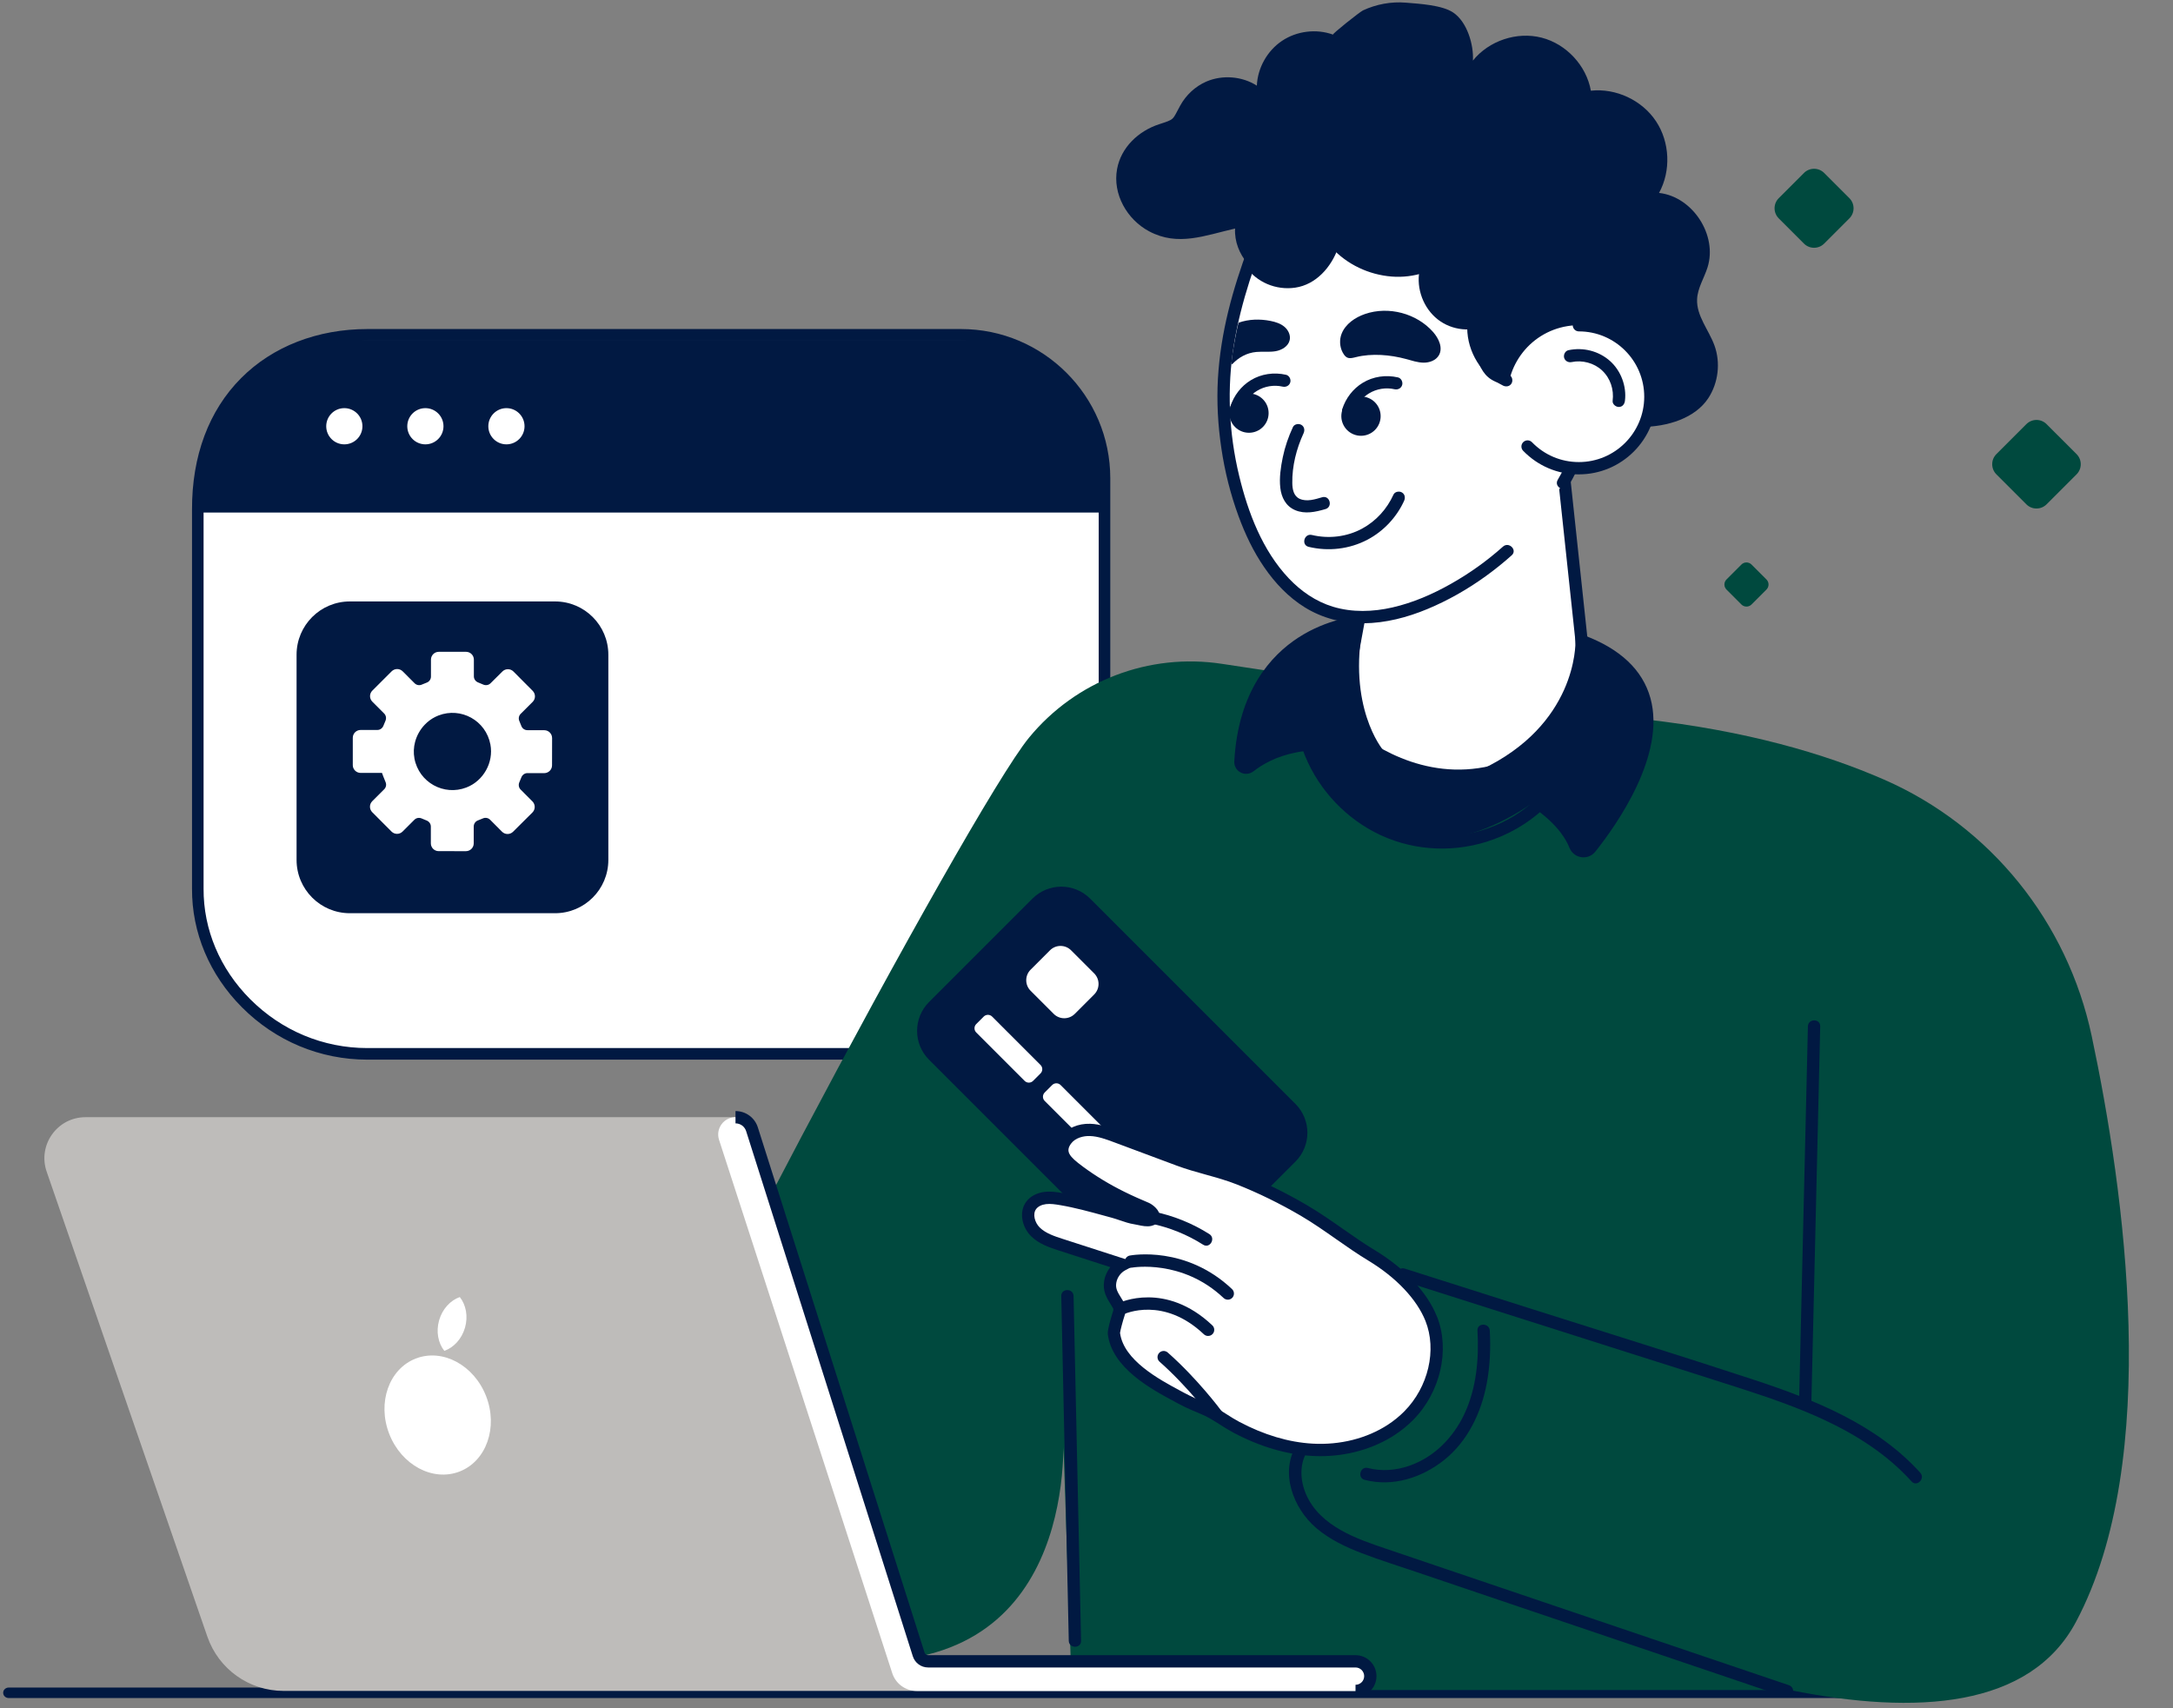 <svg width="304" height="239" viewBox="0 0 304 239" fill="none" xmlns="http://www.w3.org/2000/svg">
<rect x="0" y="0" width="304" height="239" fill="#808080" stroke="none"/>
<g clip-path="url(#clip0_18_1127)">
<path d="M270.118 237.55H1.212C0.788 237.55 0.444 237.221 0.444 236.817C0.444 236.412 0.788 236.084 1.212 236.084H270.118C270.542 236.084 270.886 236.412 270.886 236.817C270.886 237.221 270.542 237.55 270.118 237.55Z" fill="#011942"/>
<path d="M134.765 148.148H51.583C38.504 148.148 27.802 137.446 27.86 125.046V72.014C27.802 56.283 38.504 47.557 51.583 47.557H134.765C145.732 47.557 154.707 56.532 154.707 67.499V128.206C154.707 139.173 145.732 148.148 134.765 148.148Z" fill="white"/>
<path d="M134.729 47.554H47.78C36.793 47.554 27.802 56.545 27.802 67.532V71.704H154.707V67.532C154.707 56.545 145.716 47.554 134.729 47.554Z" fill="#011942"/>
<path d="M48.171 62.163C49.57 62.163 50.704 61.029 50.704 59.63C50.704 58.232 49.57 57.098 48.171 57.098C46.773 57.098 45.639 58.232 45.639 59.63C45.639 61.029 46.773 62.163 48.171 62.163Z" fill="white"/>
<path d="M59.511 62.163C60.909 62.163 62.043 61.029 62.043 59.63C62.043 58.232 60.909 57.098 59.511 57.098C58.112 57.098 56.978 58.232 56.978 59.63C56.978 61.029 58.112 62.163 59.511 62.163Z" fill="white"/>
<path d="M70.85 62.163C72.248 62.163 73.382 61.029 73.382 59.63C73.382 58.232 72.248 57.098 70.85 57.098C69.451 57.098 68.317 58.232 68.317 59.63C68.317 61.029 69.451 62.163 70.85 62.163Z" fill="white"/>
<path d="M77.652 84.14H48.944C44.827 84.14 41.49 87.477 41.49 91.594V120.301C41.49 124.419 44.827 127.756 48.944 127.756H77.652C81.769 127.756 85.106 124.419 85.106 120.301V91.594C85.106 87.477 81.769 84.14 77.652 84.14Z" fill="#011942"/>
<path d="M49.352 107.03C49.352 107.636 49.844 108.125 50.448 108.128H53.438C53.452 108.171 53.701 108.85 53.943 109.419C54.088 109.76 54.013 110.154 53.749 110.417L52.08 112.082C51.65 112.509 51.65 113.204 52.08 113.631L54.772 116.331C55.199 116.761 55.894 116.761 56.321 116.331L57.977 114.678C58.251 114.404 58.665 114.347 59.016 114.509C59.228 114.605 59.443 114.696 59.663 114.777C60.026 114.914 60.275 115.247 60.275 115.633V117.974C60.27 118.578 60.761 119.072 61.365 119.072L65.177 119.077C65.784 119.077 66.275 118.589 66.275 117.982V115.617C66.28 115.244 66.506 114.911 66.852 114.777C67.075 114.691 67.33 114.589 67.569 114.487C67.91 114.342 68.304 114.417 68.567 114.68L70.232 116.353C70.659 116.782 71.354 116.782 71.781 116.355L74.484 113.666C74.913 113.239 74.913 112.544 74.487 112.114L72.833 110.455C72.559 110.181 72.503 109.768 72.664 109.414C72.761 109.201 72.852 108.987 72.932 108.767C73.069 108.404 73.402 108.155 73.791 108.155L76.132 108.16C76.736 108.16 77.23 107.671 77.23 107.067L77.238 103.253C77.238 102.649 76.75 102.155 76.146 102.155L73.781 102.149C73.407 102.149 73.075 101.921 72.94 101.575C72.855 101.352 72.752 101.097 72.65 100.858C72.506 100.517 72.581 100.123 72.844 99.86L74.516 98.195C74.946 97.769 74.948 97.076 74.522 96.646L71.832 93.943C71.405 93.514 70.712 93.511 70.283 93.941L68.621 95.591C68.347 95.865 67.934 95.922 67.582 95.76C67.359 95.659 67.134 95.565 66.906 95.479C66.543 95.342 66.294 95.009 66.294 94.622V92.281C66.294 91.677 65.803 91.186 65.199 91.186H61.387C60.783 91.186 60.291 91.677 60.291 92.281V94.644C60.291 95.017 60.066 95.35 59.72 95.487C59.497 95.573 59.242 95.677 59.003 95.777C58.662 95.924 58.267 95.849 58.004 95.586L56.337 93.919C55.91 93.49 55.215 93.49 54.788 93.919L52.09 96.614C51.661 97.041 51.661 97.736 52.09 98.163L53.744 99.819C54.018 100.093 54.077 100.507 53.916 100.861C53.819 101.073 53.731 101.29 53.648 101.508C53.511 101.87 53.178 102.12 52.791 102.12H50.453C49.846 102.12 49.358 102.608 49.355 103.212V107.027L49.352 107.03ZM57.98 106.106C57.833 105.322 57.873 104.531 58.071 103.784C58.31 102.89 58.775 102.061 59.414 101.39C59.521 101.277 59.631 101.17 59.746 101.068C60.211 100.657 60.748 100.324 61.344 100.093C64.484 98.882 67.974 100.786 68.608 104.157C68.726 104.786 68.723 105.416 68.616 106.026C68.562 106.332 68.482 106.63 68.38 106.92C68.275 107.21 68.149 107.491 67.996 107.76C67.845 108.028 67.674 108.283 67.48 108.525C67.094 109.005 66.627 109.422 66.093 109.749C65.827 109.913 65.542 110.052 65.244 110.168C62.103 111.378 58.614 109.473 57.977 106.104L57.98 106.106Z" fill="white"/>
<path d="M134.446 148.241H51.394C44.78 148.241 38.545 145.637 33.839 140.909C29.311 136.362 26.834 130.472 26.863 124.327V71.298C26.837 63.798 29.211 57.433 33.732 52.895C38.144 48.468 44.415 46.032 51.394 46.032H134.446C145.96 46.032 155.327 55.399 155.327 66.913V127.361C155.327 138.875 145.96 148.241 134.446 148.241ZM51.394 47.646C44.848 47.646 38.981 49.914 34.877 54.034C30.666 58.261 28.454 64.228 28.48 71.292V124.327C28.454 130.042 30.763 135.524 34.984 139.764C39.386 144.185 45.214 146.621 51.394 146.621H134.446C145.068 146.621 153.71 137.979 153.71 127.358V66.909C153.71 56.288 145.068 47.646 134.446 47.646H51.394Z" fill="#011942"/>
<path d="M194.924 53.24C199.197 53.24 202.66 49.777 202.66 45.504C202.66 41.232 199.197 37.768 194.924 37.768C190.652 37.768 187.188 41.232 187.188 45.504C187.188 49.777 190.652 53.24 194.924 53.24Z" fill="#FFD500"/>
<path d="M250.422 236.433C268.104 239.988 284.02 238.938 290.431 226.887C302.528 204.143 297.19 166.436 292.624 144.931C289.244 129.008 278.49 115.584 263.572 109.062C255.192 105.401 244.242 102.218 230.067 100.628C203.882 97.685 183.688 94.826 170.959 92.871C160.766 91.309 150.5 95.228 143.958 103.198C135.599 113.381 87.417 203.795 83.972 217.423C83.972 217.423 99.789 235.61 126.411 232.104C152.179 228.707 148.628 197.921 148.628 197.921L149.936 236.433H250.422Z" fill="#00493E"/>
<path d="M196.063 179.135C206.58 182.48 217.093 185.825 227.61 189.173C232.758 190.811 237.91 192.432 243.051 194.087C247.253 195.44 251.451 196.861 255.447 198.75C259.91 200.86 264.102 203.565 267.426 207.25C268.169 208.073 269.384 206.854 268.644 206.032C262.536 199.266 253.819 195.815 245.357 193.024C235.054 189.627 224.678 186.43 214.34 183.14C208.4 181.251 202.464 179.362 196.524 177.472C195.468 177.135 195.014 178.797 196.067 179.131L196.063 179.135Z" fill="#011942"/>
<path d="M252.924 143.579C252.763 150.448 252.601 157.317 252.439 164.186C252.277 171.027 252.119 177.865 251.957 184.706C251.868 188.571 251.775 192.435 251.685 196.297C251.658 197.405 253.379 197.405 253.406 196.297C253.568 189.428 253.73 182.559 253.891 175.69C254.053 168.849 254.211 162.011 254.373 155.169C254.463 151.305 254.555 147.44 254.645 143.579C254.672 142.471 252.952 142.471 252.924 143.579Z" fill="#011942"/>
<path d="M206.697 186.145C206.921 190.102 206.556 194.249 204.835 197.873C203.283 201.145 200.613 203.868 197.144 205.062C195.279 205.705 193.29 205.863 191.373 205.368C190.299 205.089 189.841 206.748 190.915 207.027C194.845 208.049 198.913 206.734 202.02 204.263C205.327 201.634 207.23 197.625 207.994 193.533C208.449 191.097 208.559 188.612 208.418 186.145C208.356 185.043 206.635 185.037 206.697 186.145Z" fill="#011942"/>
<path d="M181.479 202.03C178.943 205.888 180.918 211.043 184.167 213.789C186.032 215.368 188.238 216.418 190.505 217.285C193.031 218.252 195.619 219.061 198.176 219.928C203.686 221.793 209.195 223.662 214.708 225.527C220.218 227.392 225.728 229.261 231.241 231.126C236.75 232.992 242.26 234.86 247.773 236.725L249.81 237.414C250.86 237.768 251.314 236.109 250.268 235.755C239.517 232.114 228.77 228.473 218.019 224.832C212.699 223.029 207.378 221.229 202.058 219.426C199.343 218.507 196.628 217.588 193.916 216.666C191.751 215.933 189.569 215.189 187.573 214.057C185.491 212.88 183.668 211.27 182.711 209.033C181.864 207.054 181.758 204.738 182.972 202.89C183.582 201.961 182.091 201.101 181.486 202.023L181.479 202.03Z" fill="#011942"/>
<path d="M182.646 104.21C182.646 104.21 192.57 127.577 214.757 112.091L204.522 102.207L189.101 100.098L182.646 104.21Z" fill="#011942"/>
<path d="M191.872 104.912C197.381 108.237 207.354 111.664 218.439 103.192C220.903 101.309 222.18 98.257 221.849 95.173L217.943 58.626L195.451 57.573L188.238 96.784C187.649 99.988 189.084 103.233 191.875 104.916L191.872 104.912Z" fill="white"/>
<path d="M204.047 109.341C198.72 109.341 194.291 107.376 191.428 105.648C188.358 103.797 186.737 100.173 187.388 96.625L194.738 56.678L218.718 57.803L222.703 95.084C223.064 98.466 221.629 101.835 218.958 103.876C213.621 107.957 208.517 109.344 204.044 109.344L204.047 109.341ZM192.316 104.175C198.286 107.779 207.578 110.411 217.916 102.506C220.111 100.827 221.292 98.05 220.996 95.262L217.169 59.449L196.163 58.464L189.084 96.935C188.561 99.781 189.862 102.689 192.319 104.172L192.316 104.175Z" fill="#011942"/>
<path d="M207.489 108.498C207.489 108.498 217.74 111.826 220.369 118.295C220.731 119.183 221.915 119.355 222.513 118.605C227.022 112.954 238.533 96.088 221.261 89.67C221.261 89.67 221.632 101.87 207.485 108.494L207.489 108.498Z" fill="#011942"/>
<path d="M221.539 119.941C221.436 119.941 221.333 119.934 221.23 119.916C220.48 119.806 219.86 119.325 219.574 118.619C217.128 112.597 207.323 109.348 207.224 109.314L205.152 108.639L207.124 107.717C220.555 101.426 220.414 90.17 220.404 89.695L220.369 88.421L221.564 88.862C226.657 90.755 229.795 93.714 230.89 97.654C233.089 105.573 226.233 115.315 223.188 119.139C222.778 119.651 222.18 119.937 221.543 119.937L221.539 119.941ZM209.615 108.385C212.795 109.706 219.096 112.882 221.164 117.972C221.237 118.154 221.388 118.203 221.471 118.213C221.553 118.223 221.712 118.223 221.835 118.068C224.719 114.452 231.213 105.27 229.224 98.119C228.364 95.018 225.948 92.599 222.042 90.916C221.705 94.141 219.839 102.792 209.608 108.385H209.615Z" fill="#011942"/>
<path d="M189.879 87.093C189.879 87.093 174.548 88.177 173.536 106.557C173.498 107.245 174.293 107.648 174.837 107.225C177.25 105.332 182.99 102.324 192.804 105.453C192.804 105.453 187.491 99.323 189.879 87.097V87.093Z" fill="#011942"/>
<path d="M174.338 108.26C174.077 108.26 173.812 108.198 173.564 108.068C172.979 107.765 172.642 107.166 172.676 106.509C173.216 96.653 177.838 91.663 181.617 89.209C185.715 86.549 189.652 86.246 189.817 86.233L190.939 86.153L190.722 87.254C188.454 98.869 193.407 104.826 193.458 104.884L195.423 107.18L192.546 106.264C183.206 103.291 177.776 106.01 175.371 107.896C175.068 108.133 174.706 108.257 174.342 108.257L174.338 108.26ZM188.823 88.122C187.446 88.394 184.979 89.068 182.491 90.696C177.549 93.931 174.83 99.241 174.404 106.471C176.916 104.54 182.202 101.897 190.85 104.003C189.432 101.347 187.543 96.061 188.823 88.118V88.122Z" fill="#011942"/>
<path d="M174.094 71.948C176.186 77.657 179.779 83.342 185.481 85.451C190.819 87.43 196.851 85.833 201.917 83.235C209.701 79.247 216.298 72.829 220.074 64.938C223.849 57.05 224.685 47.707 221.925 39.407C219.165 31.109 212.726 24.01 204.563 20.878C199.742 19.03 194.315 18.566 189.38 20.083C183.09 22.017 178.368 27.228 176.059 33.24C173.013 41.175 170.832 48.918 171.224 57.518C171.448 62.432 172.401 67.316 174.094 71.937V71.948Z" fill="white"/>
<path d="M219.423 68.004C222.544 62.618 224.299 56.479 224.406 50.247C224.506 44.41 223.112 38.574 220.215 33.498C217.582 28.89 213.779 24.925 209.219 22.2C204.023 19.096 197.787 17.647 191.779 18.641C186.314 19.55 181.63 22.747 178.382 27.176C176.733 29.42 175.629 31.908 174.665 34.506C173.567 37.472 172.58 40.487 171.829 43.563C171.079 46.637 170.573 49.772 170.388 52.931C170.198 56.217 170.388 59.507 170.873 62.759C171.348 65.967 172.143 69.129 173.258 72.178C174.183 74.704 175.346 77.165 176.878 79.384C178.389 81.576 180.25 83.548 182.525 84.959C184.999 86.494 187.887 87.227 190.788 87.196C193.854 87.165 196.879 86.374 199.697 85.2C202.581 83.999 205.314 82.44 207.843 80.613C209.106 79.701 210.324 78.724 211.487 77.684C212.313 76.944 211.095 75.733 210.269 76.466C208.029 78.466 205.582 80.214 202.963 81.69C200.399 83.135 197.684 84.319 194.807 84.977C192.068 85.603 189.181 85.699 186.472 84.877C184.081 84.151 181.999 82.705 180.292 80.902C176.616 77.013 174.603 71.714 173.364 66.593C171.905 60.567 171.626 54.273 172.635 48.154C173.127 45.16 173.887 42.218 174.806 39.331C175.274 37.861 175.784 36.406 176.317 34.957C176.771 33.732 177.232 32.517 177.824 31.35C180.037 26.997 183.657 23.201 188.255 21.384C193.689 19.237 199.959 19.774 205.248 22.086C209.825 24.086 213.824 27.355 216.777 31.378C219.922 35.662 221.904 40.721 222.479 46.007C223.109 51.788 222.214 57.714 219.96 63.072C219.375 64.466 218.683 65.819 217.923 67.13C217.365 68.09 218.852 68.957 219.409 67.997L219.423 68.004Z" fill="#011942"/>
<path d="M199.363 41.87C198.658 40.057 198.851 37.892 199.949 36.278C195.671 38.856 189.452 37.39 186.782 33.167C186.366 36.753 182.8 39.668 179.204 39.361C175.608 39.055 172.586 35.576 172.786 31.973C168.564 32.933 164.809 34.52 160.752 32.355C157.675 30.713 155.631 27.162 156.278 23.645C156.839 20.603 159.275 18.332 162.132 17.389C164.379 16.649 163.963 16.866 165.108 14.777C165.921 13.297 167.215 12.082 168.767 11.411C171.024 10.441 173.76 10.661 175.832 11.982C175.938 9.498 177.287 7.099 179.352 5.716C181.417 4.332 184.149 3.995 186.489 4.842C186.317 4.78 190.21 1.676 190.684 1.452C192.539 0.588 194.632 0.203 196.669 0.371C198.62 0.533 201.745 0.712 203.297 1.751C205.258 3.069 206.181 6.256 206.06 8.472C208.294 5.692 212.21 4.384 215.668 5.268C219.124 6.153 221.935 9.174 222.561 12.688C226.065 12.309 229.713 14.016 231.664 16.948C233.618 19.88 233.791 23.903 232.097 26.99C236.805 27.513 240.308 32.895 238.88 37.41C238.409 38.904 237.493 40.291 237.421 41.856C237.314 44.179 239.045 46.131 239.844 48.312C240.728 50.732 240.398 53.56 238.983 55.711C235.367 61.2 223.8 60.784 219.571 56.19C218.274 54.779 217.609 52.807 217.792 50.9C216.099 53.368 212.633 54.49 209.784 53.609C208.039 53.068 207.296 51.998 206.683 50.291C206.508 49.803 205.544 45.625 206.291 45.446C203.965 46.007 201.339 45.005 199.976 43.033C199.725 42.669 199.518 42.28 199.36 41.87H199.363Z" fill="#011942"/>
<path d="M222.489 65.366C227.94 64.481 231.643 59.344 230.758 53.892C229.873 48.44 224.736 44.738 219.284 45.623C213.832 46.508 210.13 51.645 211.015 57.097C211.9 62.548 217.037 66.251 222.489 65.366Z" fill="white"/>
<path d="M220.886 66.366C217.923 66.366 215.152 65.192 213.088 63.066C212.757 62.725 212.764 62.181 213.105 61.847C213.446 61.517 213.989 61.524 214.323 61.864C216.061 63.654 218.391 64.642 220.886 64.642C225.924 64.642 230.026 60.543 230.026 55.502C230.026 50.46 225.927 46.361 220.886 46.361C220.411 46.361 220.025 45.976 220.025 45.501C220.025 45.026 220.411 44.641 220.886 44.641C226.874 44.641 231.747 49.514 231.747 55.502C231.747 61.489 226.874 66.362 220.886 66.362V66.366Z" fill="#011942"/>
<path d="M227.328 56.069C227.579 54.049 226.777 51.885 225.26 50.522C223.68 49.101 221.495 48.55 219.423 48.99C218.969 49.087 218.704 49.62 218.821 50.05C218.952 50.522 219.423 50.749 219.881 50.653C221.33 50.343 222.995 50.763 224.12 51.816C225.301 52.92 225.803 54.493 225.607 56.073C225.549 56.534 226.044 56.933 226.467 56.933C226.98 56.933 227.269 56.537 227.328 56.073V56.069Z" fill="#011942"/>
<path d="M174.245 37.245C175.773 39.496 178.519 40.635 181.197 40.243C184.108 39.816 186.225 37.386 187.178 34.736C187.821 32.954 187.969 31.016 187.932 29.137C187.907 28.033 186.187 28.029 186.211 29.137C186.262 31.725 185.939 34.561 184.187 36.605C183.454 37.462 182.525 38.15 181.427 38.443C180.433 38.708 179.39 38.642 178.416 38.333C177.346 37.992 176.365 37.311 175.732 36.374C175.113 35.463 173.622 36.323 174.245 37.242V37.245Z" fill="#011942"/>
<path d="M186.286 34.633C188.441 36.997 191.486 38.429 194.666 38.687C197.791 38.942 200.888 37.889 203.331 35.955C204.663 34.898 205.782 33.563 206.577 32.059C207.093 31.082 205.61 30.211 205.09 31.192C203.851 33.539 201.748 35.411 199.253 36.337C196.683 37.29 193.83 37.207 191.307 36.127C189.855 35.507 188.565 34.581 187.505 33.415C186.758 32.596 185.543 33.814 186.286 34.633Z" fill="#011942"/>
<path d="M198.689 37.407C198.035 39.885 198.889 42.658 200.781 44.383C202.674 46.103 205.434 46.544 207.805 45.608C209.171 45.068 210.324 44.183 211.14 42.955C211.752 42.029 210.266 41.165 209.653 42.087C208.6 43.677 206.645 44.493 204.773 44.359C202.86 44.221 201.215 42.837 200.551 41.065C200.165 40.033 200.062 38.938 200.344 37.868C200.626 36.798 198.968 36.34 198.686 37.41L198.689 37.407Z" fill="#011942"/>
<path d="M205.262 45.9C205.283 49.242 207.272 52.477 210.286 53.949C210.703 54.153 211.215 54.063 211.463 53.64C211.684 53.261 211.573 52.666 211.154 52.463C208.655 51.241 207 48.646 206.983 45.9C206.976 44.792 205.255 44.792 205.262 45.9Z" fill="#011942"/>
<path d="M182.243 104.878C183.998 109.795 187.639 113.963 192.261 116.396C197.085 118.935 202.784 119.383 207.981 117.755C210.937 116.829 213.666 115.274 215.94 113.171C216.756 112.418 215.538 111.203 214.722 111.953C211.03 115.367 205.974 117.163 200.96 116.988C196.087 116.819 191.476 114.627 188.107 111.13C186.259 109.217 184.8 106.922 183.902 104.413C183.747 103.976 183.317 103.683 182.842 103.811C182.418 103.928 182.085 104.43 182.24 104.871L182.243 104.878Z" fill="#011942"/>
<path d="M192.941 59.269C193.522 57.866 192.856 56.257 191.453 55.676C190.05 55.095 188.442 55.761 187.86 57.164C187.279 58.567 187.946 60.176 189.349 60.757C190.752 61.338 192.36 60.672 192.941 59.269Z" fill="#011942"/>
<path d="M195.557 52.793C193.895 52.415 192.106 52.659 190.643 53.554C189.274 54.39 188.265 55.711 187.78 57.236C187.639 57.68 187.945 58.175 188.382 58.296C188.847 58.423 189.298 58.141 189.442 57.694C189.786 56.613 190.533 55.636 191.514 55.04C192.594 54.38 193.892 54.18 195.103 54.455C195.557 54.559 196.036 54.318 196.163 53.853C196.283 53.419 196.019 52.896 195.561 52.793H195.557Z" fill="#011942"/>
<path d="M174.727 60.543C176.246 60.543 177.477 59.312 177.477 57.793C177.477 56.275 176.246 55.044 174.727 55.044C173.209 55.044 171.978 56.275 171.978 57.793C171.978 59.312 173.209 60.543 174.727 60.543Z" fill="#011942"/>
<path d="M179.903 52.428C178.241 52.05 176.451 52.294 174.989 53.189C173.619 54.025 172.611 55.347 172.125 56.871C171.984 57.315 172.291 57.811 172.728 57.931C173.192 58.058 173.643 57.773 173.788 57.329C174.132 56.248 174.878 55.271 175.859 54.676C176.94 54.015 178.237 53.815 179.449 54.09C179.903 54.194 180.381 53.953 180.509 53.488C180.629 53.055 180.364 52.532 179.906 52.428H179.903Z" fill="#011942"/>
<path d="M196.69 50.222C197.498 50.439 198.304 50.721 199.14 50.735C199.976 50.749 200.878 50.425 201.298 49.703C201.896 48.67 201.284 47.352 200.496 46.454C198.194 43.839 194.267 42.796 190.97 43.925C189.58 44.403 188.241 45.312 187.694 46.678C187.364 47.504 187.412 48.502 187.828 49.29C188.334 50.243 188.775 50.195 189.68 49.964C191.913 49.4 194.491 49.63 196.693 50.222H196.69Z" fill="#011942"/>
<path d="M175.777 49.238C176.668 49.152 177.573 49.286 178.454 49.132C179.335 48.98 180.247 48.436 180.429 47.559C180.574 46.874 180.216 46.151 179.676 45.704C179.135 45.257 178.444 45.036 177.755 44.899C176.279 44.603 174.71 44.637 173.295 45.139C173.154 45.191 171.971 51.386 172.383 50.952C173.271 50.019 174.379 49.365 175.773 49.235L175.777 49.238Z" fill="#011942"/>
<path d="M180.884 59.738C180.254 61.094 179.762 62.508 179.459 63.974C179.177 65.344 178.953 66.834 179.111 68.231C179.266 69.587 179.872 70.805 181.183 71.366C182.57 71.958 184.043 71.621 185.43 71.221C186.493 70.915 186.039 69.253 184.972 69.563C183.988 69.848 182.828 70.23 181.83 69.786C180.973 69.404 180.805 68.437 180.791 67.594C180.749 65.216 181.372 62.759 182.367 60.612C182.563 60.192 182.487 59.686 182.057 59.435C181.685 59.218 181.076 59.321 180.88 59.745L180.884 59.738Z" fill="#011942"/>
<path d="M183.072 76.501C185.843 77.168 188.799 76.827 191.325 75.492C193.555 74.315 195.389 72.361 196.432 70.065C196.624 69.642 196.552 69.139 196.122 68.888C195.754 68.671 195.138 68.771 194.945 69.198C194.03 71.211 192.519 72.884 190.574 73.944C188.437 75.107 185.891 75.406 183.533 74.842C182.456 74.584 181.999 76.242 183.076 76.501H183.072Z" fill="#011942"/>
<path d="M181.232 154.436L152.508 125.713C150.28 123.485 146.667 123.485 144.439 125.713L129.97 140.182C127.742 142.41 127.742 146.023 129.97 148.251L158.694 176.975C160.922 179.203 164.535 179.203 166.763 176.975L181.232 162.506C183.46 160.277 183.46 156.665 181.232 154.436Z" fill="#011942"/>
<path d="M153.074 136.175L149.842 132.944C149.028 132.129 147.707 132.129 146.893 132.944L144.18 135.657C143.365 136.471 143.365 137.792 144.18 138.606L147.411 141.838C148.226 142.652 149.546 142.652 150.361 141.838L153.074 139.124C153.888 138.31 153.888 136.99 153.074 136.175Z" fill="white"/>
<path d="M145.57 148.989L138.798 142.217C138.473 141.891 137.945 141.891 137.62 142.217L136.574 143.263C136.249 143.588 136.249 144.115 136.574 144.441L143.346 151.213C143.671 151.538 144.198 151.538 144.524 151.213L145.57 150.166C145.895 149.841 145.895 149.314 145.57 148.989Z" fill="white"/>
<path d="M155.147 158.565L148.375 151.793C148.05 151.468 147.523 151.468 147.197 151.793L146.151 152.839C145.826 153.165 145.826 153.692 146.151 154.017L152.923 160.789C153.248 161.114 153.776 161.114 154.101 160.789L155.147 159.743C155.472 159.418 155.472 158.89 155.147 158.565Z" fill="white"/>
<path d="M164.727 168.144L157.955 161.372C157.63 161.047 157.102 161.047 156.777 161.372L155.731 162.418C155.406 162.743 155.406 163.271 155.731 163.596L162.503 170.368C162.828 170.693 163.355 170.693 163.681 170.368L164.727 169.322C165.052 168.996 165.052 168.469 164.727 168.144Z" fill="white"/>
<path d="M194.625 200.037C191.417 202.126 187.436 203.038 183.585 202.818C179.858 202.605 176.248 201.407 172.965 199.669C171.375 198.826 169.985 197.694 168.326 197.019C167.273 196.593 166.23 196.138 165.229 195.598C162.197 193.963 156.371 191.062 155.827 186.516C155.793 186.241 156.233 184.593 156.536 183.688C156.663 183.302 156.629 182.879 156.423 182.528C155.8 181.458 155.087 180.663 155.318 179.307C155.49 178.302 156.147 177.393 157.049 176.922C154.172 175.993 151.295 175.064 148.418 174.134C147.128 173.718 145.782 173.267 144.825 172.307C143.869 171.344 143.449 169.702 144.264 168.615C144.722 168.009 145.476 167.685 146.229 167.596C146.983 167.506 147.744 167.623 148.49 167.751C150.965 168.174 153.377 168.883 155.8 169.54C156.767 169.802 157.844 170.284 158.818 170.428C159.41 170.518 160.28 170.8 160.862 170.669C162.08 170.401 160.941 169.303 160.359 169.059C159.193 168.566 158.054 168.067 156.918 167.503C154.86 166.488 152.885 165.304 151.037 163.938C149.592 162.868 147.675 161.519 149.12 159.509C149.863 158.476 151.223 158.032 152.493 158.07C153.766 158.108 154.984 158.559 156.178 159.003C159.096 160.09 162.015 161.181 164.936 162.269C167.696 163.298 170.597 163.81 173.344 164.901C176.475 166.144 179.504 167.637 182.408 169.341C185.698 171.268 188.682 173.697 191.916 175.652C195.258 177.672 198.744 180.787 200.217 184.486C202.034 189.053 200.53 194.566 197.068 198.052C196.321 198.802 195.499 199.466 194.621 200.037H194.625Z" fill="white"/>
<path d="M201.019 184.166C199.68 180.804 196.524 177.431 192.364 174.915C190.85 174 189.356 172.954 187.907 171.942C186.283 170.803 184.6 169.63 182.845 168.601C179.855 166.846 176.764 165.335 173.664 164.103C172.174 163.511 170.635 163.084 169.145 162.671C167.848 162.31 166.509 161.938 165.239 161.467L156.481 158.201C155.294 157.757 153.948 157.258 152.524 157.213C150.803 157.162 149.271 157.833 148.425 159.01C146.515 161.67 149.065 163.556 150.438 164.567L150.528 164.633C152.355 165.985 154.378 167.21 156.54 168.277C157.675 168.838 158.79 169.327 159.757 169.736C159.685 169.722 159.613 169.705 159.544 169.691C159.33 169.647 159.127 169.602 158.949 169.578C158.419 169.499 157.803 169.289 157.207 169.086C156.822 168.955 156.419 168.817 156.03 168.711L154.977 168.422C152.923 167.857 150.799 167.272 148.642 166.904C147.805 166.759 146.986 166.642 146.133 166.742C145.049 166.873 144.144 167.355 143.583 168.098C142.465 169.585 143.025 171.715 144.22 172.913C145.345 174.045 146.904 174.547 148.16 174.953L155.328 177.269C154.895 177.82 154.592 178.474 154.475 179.162C154.227 180.614 154.843 181.598 155.383 182.466C155.483 182.624 155.583 182.789 155.683 182.958C155.762 183.092 155.776 183.257 155.724 183.412C155.717 183.436 154.898 185.962 154.977 186.616C155.548 191.382 161.061 194.335 164.355 196.1L164.826 196.355C165.938 196.954 167.06 197.429 168.006 197.814C168.932 198.189 169.775 198.726 170.67 199.294C171.275 199.679 171.902 200.075 172.566 200.429C176.248 202.381 179.941 203.472 183.537 203.678C183.933 203.702 184.328 203.712 184.724 203.712C188.499 203.712 192.144 202.68 195.096 200.76C196.043 200.144 196.913 199.438 197.688 198.657C201.514 194.799 202.887 188.842 201.026 184.166H201.019ZM196.462 197.446C195.774 198.138 195 198.767 194.157 199.318C191.204 201.238 187.467 202.178 183.637 201.961C180.285 201.772 176.833 200.743 173.371 198.908C172.765 198.588 172.194 198.227 171.592 197.842C170.673 197.26 169.723 196.654 168.653 196.221C167.748 195.852 166.681 195.402 165.642 194.841L165.167 194.586C162.183 192.986 157.193 190.315 156.691 186.468C156.729 186.138 157.063 184.837 157.355 183.959C157.562 183.333 157.496 182.655 157.169 182.094C157.063 181.908 156.953 181.733 156.842 181.561C156.309 180.707 156.037 180.225 156.168 179.455C156.295 178.715 156.787 178.037 157.452 177.689L159.265 176.739L148.686 173.322C147.554 172.957 146.271 172.541 145.438 171.705C144.774 171.037 144.423 169.846 144.956 169.137C145.228 168.776 145.73 168.528 146.336 168.453C146.959 168.377 147.616 168.477 148.349 168.601C150.424 168.955 152.506 169.53 154.52 170.08L155.576 170.369C155.913 170.462 156.271 170.583 156.646 170.71C157.314 170.937 158.006 171.175 158.69 171.274C158.838 171.295 159.007 171.333 159.183 171.371C159.774 171.498 160.445 171.639 161.048 171.505C162.063 171.281 162.232 170.6 162.259 170.318C162.352 169.313 161.223 168.487 160.697 168.263C159.692 167.84 158.505 167.324 157.3 166.728C155.232 165.706 153.298 164.536 151.55 163.246L151.46 163.177C149.571 161.783 149.041 161.095 149.822 160.008C150.424 159.168 151.594 158.896 152.472 158.927C153.618 158.961 154.767 159.392 155.882 159.808L164.64 163.074C165.979 163.573 167.356 163.955 168.687 164.326C170.133 164.729 171.626 165.142 173.03 165.7C176.052 166.897 179.06 168.373 181.978 170.08C183.674 171.075 185.326 172.231 186.923 173.35C188.393 174.379 189.914 175.442 191.476 176.385C195.323 178.711 198.218 181.777 199.422 184.799C201.039 188.856 199.821 194.056 196.462 197.442V197.446Z" fill="#011942"/>
<path d="M170.202 198.778C169.937 198.778 169.679 198.657 169.51 198.43C169.479 198.386 166.261 194.067 162.225 190.501C161.867 190.188 161.836 189.645 162.149 189.287C162.462 188.929 163.006 188.898 163.364 189.211C167.542 192.897 170.759 197.222 170.893 197.405C171.176 197.787 171.096 198.327 170.714 198.609C170.56 198.723 170.381 198.778 170.202 198.778Z" fill="#011942"/>
<path d="M169.014 186.898C168.801 186.898 168.588 186.819 168.423 186.664C162.772 181.317 157.396 183.77 157.169 183.877C156.739 184.08 156.226 183.898 156.023 183.471C155.82 183.044 155.996 182.531 156.423 182.325C156.691 182.194 163.061 179.221 169.603 185.412C169.947 185.739 169.964 186.282 169.637 186.627C169.469 186.806 169.242 186.895 169.011 186.895L169.014 186.898Z" fill="#011942"/>
<path d="M171.767 181.819C171.554 181.819 171.341 181.74 171.176 181.585C165.401 176.12 158.446 177.321 158.377 177.335C157.909 177.421 157.462 177.111 157.376 176.647C157.29 176.179 157.596 175.731 158.061 175.645C158.381 175.587 165.928 174.252 172.359 180.339C172.703 180.666 172.721 181.21 172.394 181.554C172.225 181.733 171.998 181.823 171.767 181.823V181.819Z" fill="#011942"/>
<path d="M161.007 171.175C163.612 171.715 166.072 172.706 168.319 174.131C169.259 174.726 170.123 173.236 169.187 172.644C166.826 171.151 164.197 170.08 161.464 169.516C161.01 169.423 160.535 169.65 160.404 170.118C160.287 170.545 160.549 171.082 161.007 171.178V171.175Z" fill="#011942"/>
<path d="M148.47 181.31C148.607 187.573 148.742 193.84 148.879 200.106C149.017 206.373 149.151 212.636 149.289 218.903C149.364 222.451 149.444 225.999 149.519 229.543C149.543 230.648 151.264 230.652 151.24 229.543C151.102 223.277 150.968 217.014 150.83 210.747C150.693 204.484 150.559 198.217 150.421 191.95C150.345 188.402 150.266 184.854 150.19 181.31C150.166 180.205 148.446 180.202 148.47 181.31Z" fill="#011942"/>
<path d="M241.535 82.479L243.622 84.567C244.013 84.957 244.646 84.957 245.037 84.567L247.124 82.479C247.515 82.089 247.515 81.456 247.124 81.065L245.037 78.978C244.646 78.587 244.013 78.587 243.622 78.978L241.535 81.065C241.145 81.456 241.145 82.089 241.535 82.479Z" fill="#00493E"/>
<path d="M279.292 66.358L283.486 70.553C284.267 71.334 285.533 71.334 286.314 70.553L290.509 66.358C291.29 65.577 291.29 64.311 290.509 63.53L286.314 59.336C285.533 58.554 284.267 58.554 283.486 59.336L279.292 63.53C278.511 64.311 278.511 65.577 279.292 66.358Z" fill="#00493E"/>
<path d="M248.846 30.551L252.371 34.077C253.152 34.858 254.419 34.858 255.2 34.077L258.725 30.551C259.506 29.77 259.506 28.504 258.725 27.723L255.2 24.198C254.419 23.417 253.152 23.417 252.371 24.198L248.846 27.723C248.065 28.504 248.065 29.77 248.846 30.551Z" fill="#00493E"/>
<path d="M29.011 228.965L6.529 163.914C5.238 160.183 8.012 156.291 11.959 156.291H102.752C103.839 156.291 104.799 156.993 105.13 158.029L128.83 232.41H189.635C190.781 232.41 191.707 233.339 191.707 234.482C191.707 235.628 190.777 236.553 189.635 236.553H39.665C34.858 236.553 30.58 233.504 29.011 228.962V228.965Z" fill="#BEBCBA"/>
<path d="M128.524 231.443L105.205 157.981C104.885 156.976 103.953 156.291 102.896 156.291C101.251 156.291 100.085 157.895 100.594 159.461L124.824 234.069C125.306 235.552 126.686 236.557 128.245 236.557H189.635C190.781 236.557 191.707 235.628 191.707 234.485C191.707 233.339 190.777 232.413 189.635 232.413H129.845C129.24 232.413 128.706 232.021 128.52 231.446L128.524 231.443Z" fill="white"/>
<path d="M189.635 237.417V235.696C190.303 235.696 190.846 235.153 190.846 234.485C190.846 233.817 190.303 233.274 189.635 233.274H129.845C128.861 233.274 128.001 232.644 127.701 231.705L104.383 158.242C104.176 157.592 103.578 157.155 102.896 157.155V155.434C104.331 155.434 105.591 156.353 106.024 157.723L129.343 231.185C129.412 231.405 129.615 231.553 129.845 231.553H189.635C191.252 231.553 192.567 232.868 192.567 234.485C192.567 236.103 191.252 237.417 189.635 237.417Z" fill="#011942"/>
<path d="M64.295 205.861C68.039 204.408 69.701 199.692 68.008 195.328C66.314 190.964 61.906 188.604 58.162 190.057C54.418 191.51 52.756 196.226 54.45 200.59C56.143 204.954 60.551 207.314 64.295 205.861Z" fill="white"/>
<path d="M61.435 184.696C61.893 183.103 63.018 181.915 64.326 181.454C65.189 182.542 65.51 184.145 65.052 185.739C64.594 187.332 63.469 188.519 62.161 188.981C61.297 187.893 60.977 186.289 61.435 184.696Z" fill="white"/>
</g>
<defs>
<clipPath id="clip0_18_1127">
<rect width="302.933" height="238.085" fill="white" transform="translate(0.2 0.333)"/>
</clipPath>
</defs>
</svg>
